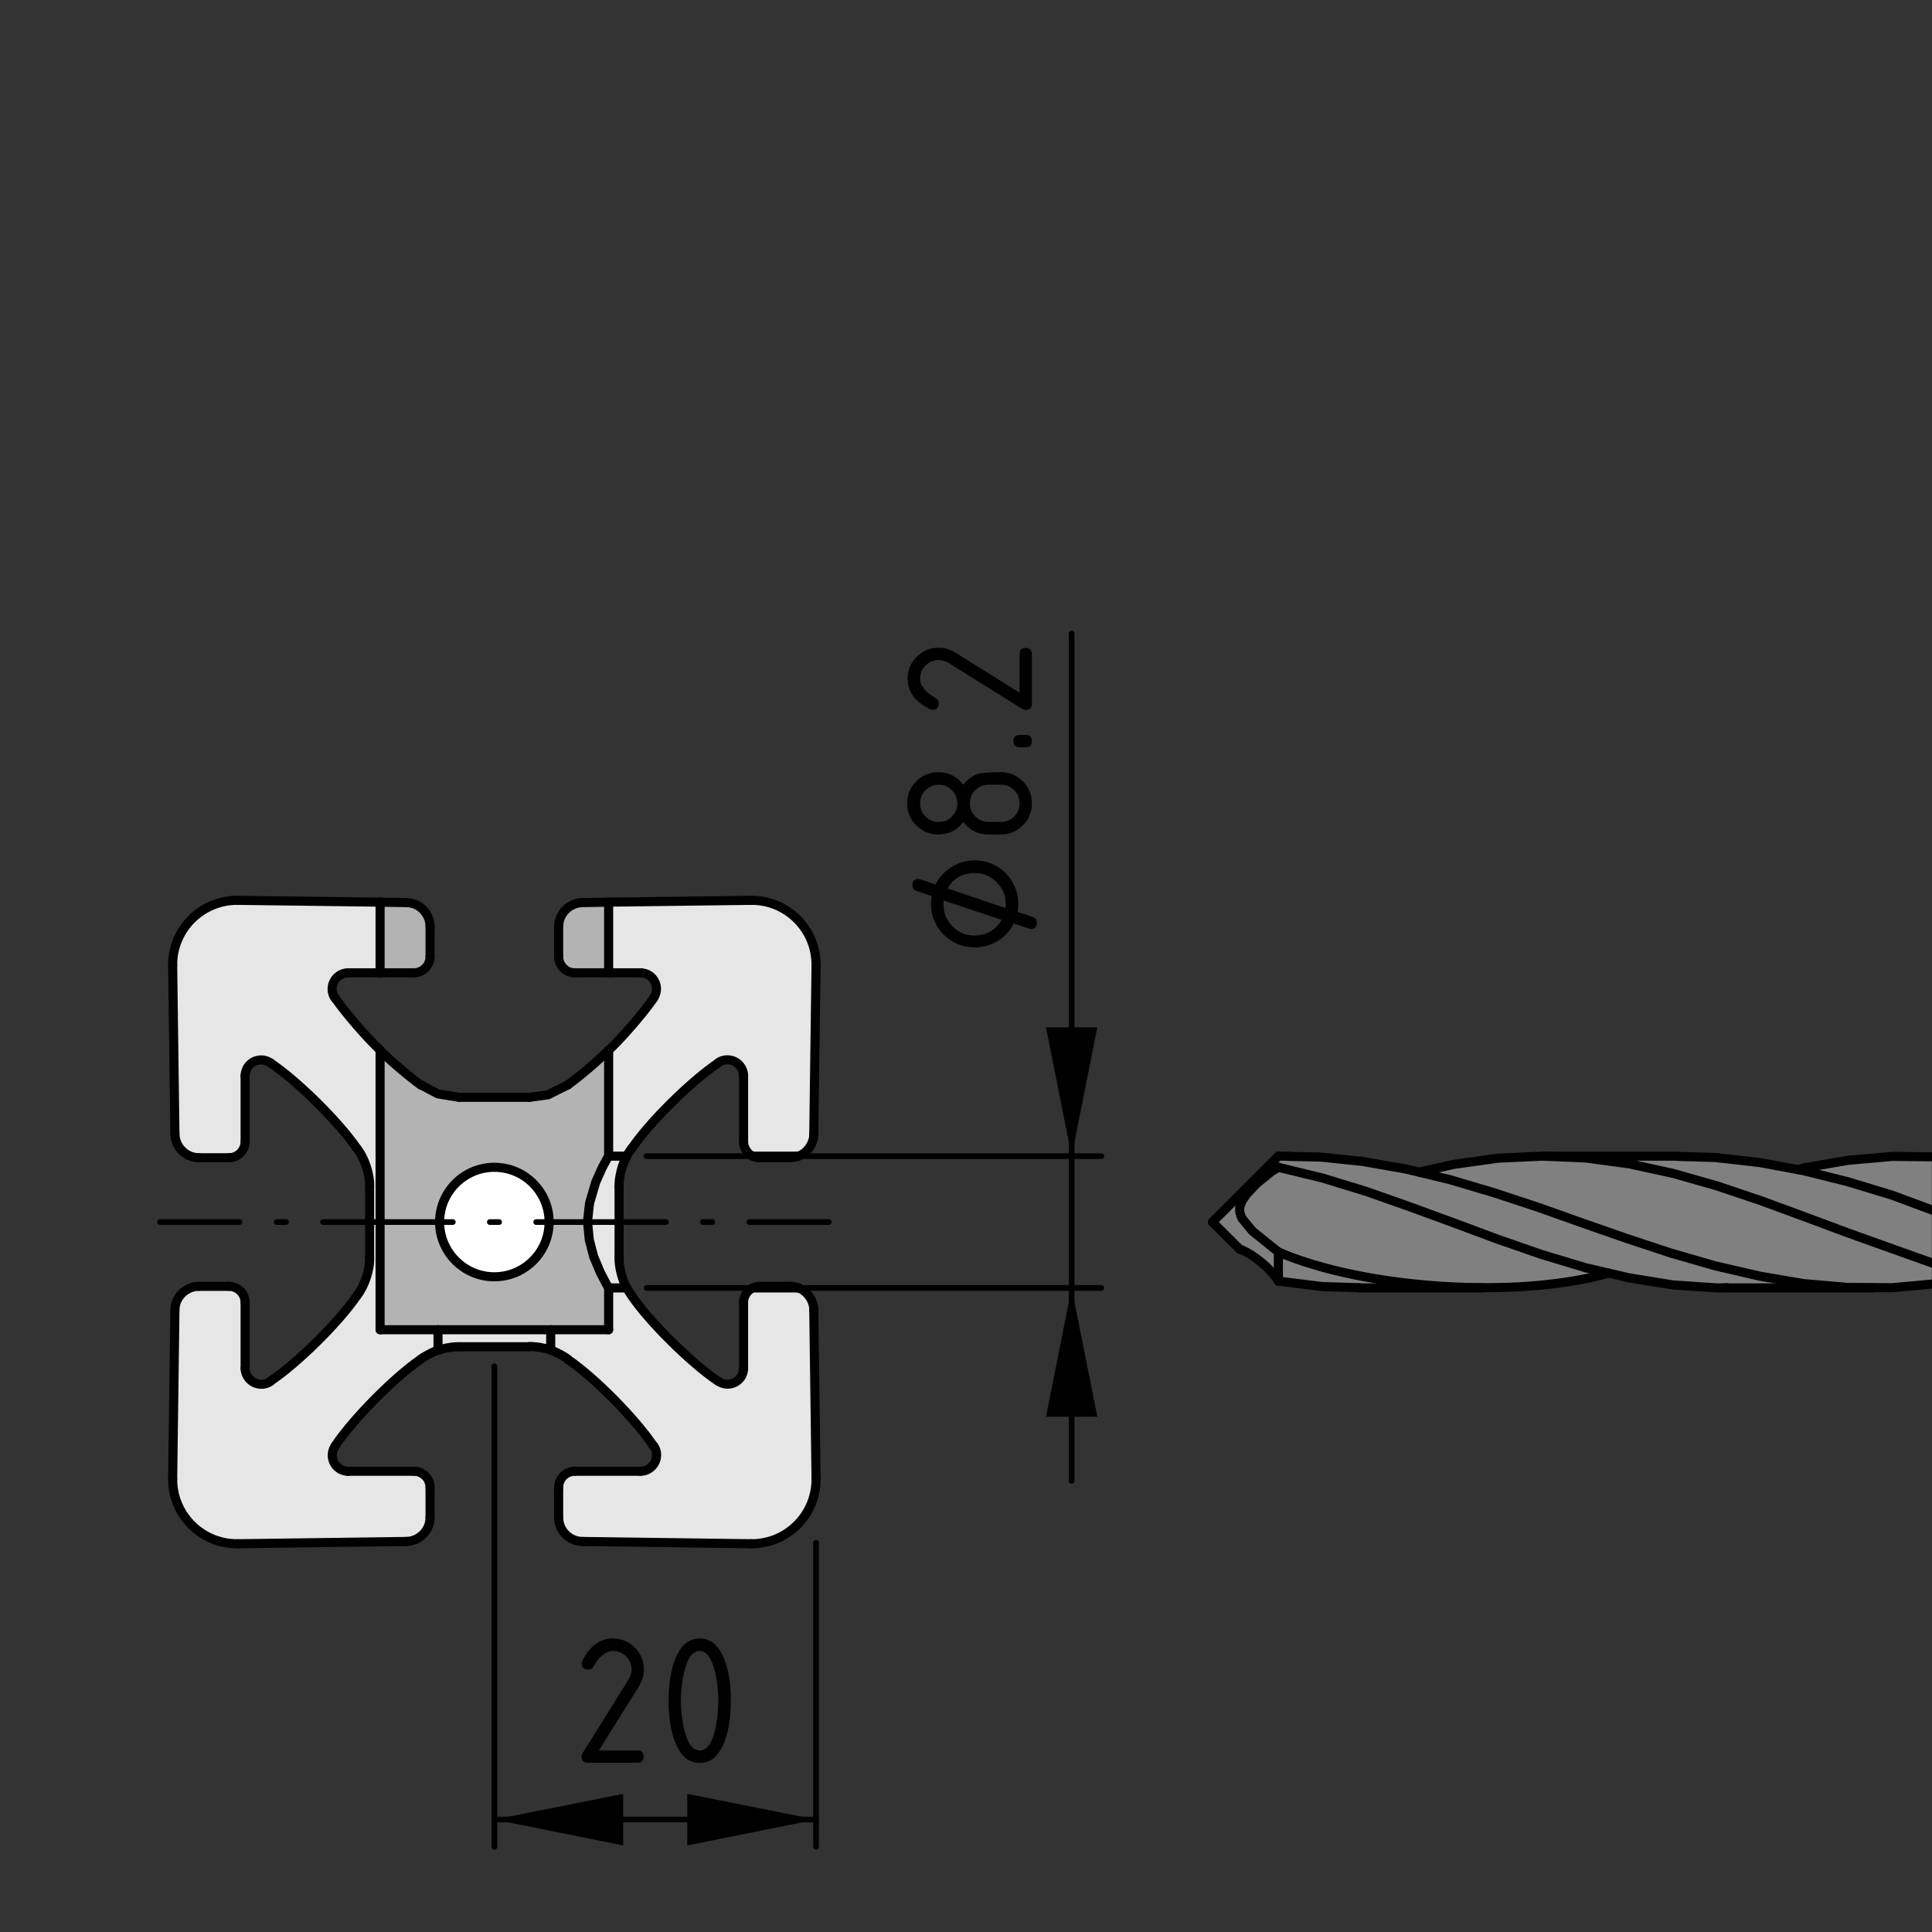 <?xml version="1.0" encoding="utf-8"?>
<!-- Generator: Adobe Illustrator 19.2.1, SVG Export Plug-In . SVG Version: 6.00 Build 0)  -->
<svg version="1.1" xmlns="http://www.w3.org/2000/svg" xmlns:xlink="http://www.w3.org/1999/xlink" x="0px" y="0px"
	 viewBox="0 0 85.04 85.04" style="enable-background:new 0 0 85.04 85.04;" xml:space="preserve">
<rect x="0" y="0" width="85.04" height="85.04" fill="#333333" stroke="none"/>
<style type="text/css">
	.st0{fill:#E6E6E6;}
	.st1{fill:#B3B3B3;}
	.st2{fill:#808080;}
	.st3{fill:none;stroke:#000000;stroke-width:0.4;stroke-linecap:round;stroke-linejoin:round;}
	.st4{fill:#FFFFFF;stroke:#000000;stroke-width:0.4;stroke-linecap:round;stroke-linejoin:round;}
	.st5{fill:none;stroke:#000000;stroke-width:0.25;stroke-linecap:round;stroke-linejoin:round;}
	.st6{fill:none;stroke:#000000;stroke-width:0.25;stroke-linecap:round;stroke-linejoin:round;stroke-dasharray:0.408,1.631;}
	
		.st7{fill:none;stroke:#000000;stroke-width:0.25;stroke-linecap:round;stroke-linejoin:round;stroke-dasharray:5.71,1.631,0.408,1.631;}
	.st8{fill:none;}
</style>
<g id="Ebene_2">
	<path class="st0" d="M10,39.68l7.63,0.08c0,0,0.67,0,1,0.29c0.33,0.29,0.33,0.63,0.33,0.63v1.42c0,0-0.13,0.42-0.33,0.54
		s-0.71,0.17-0.71,0.17l-2.54,0.04c0,0-0.71,0.21-0.75,0.42c-0.04,0.21,0.08,0.58,0.08,0.58s1.13,1.46,1.83,2.17
		c0.71,0.71,2.38,1.83,2.38,1.83s0.46,0.42,1.25,0.42c0.79,0,3.75-0.08,3.75-0.08s0.08,0.04,0.83-0.38c0.75-0.42,1.5-1,2.58-2.08
		c1.08-1.08,1.58-2.04,1.58-2.04s0.25-0.12,0-0.46s-0.54-0.46-0.54-0.46l-2.5,0.08c0,0-0.67,0.21-1-0.25s-0.33-0.92-0.33-0.92
		l0.08-1.25c0,0,0.33-0.67,0.88-0.71s2.5-0.04,2.5-0.04l5.29-0.04c0,0,1.33,0.29,1.83,0.96s0.75,1.5,0.75,1.5l-0.04,7.83
		c0,0-0.08,0.46-0.29,0.67c-0.21,0.21-0.5,0.33-0.5,0.33l-1.88-0.04c0,0-0.33,0-0.42-0.33c-0.08-0.33-0.08-0.33-0.08-0.33l0.08-2.96
		c0,0-0.08-0.54-0.42-0.54c-0.33,0-0.75,0-0.75,0s-1.17,1.25-2.08,1.96c-0.92,0.71-1.88,2.21-1.88,2.21s-0.29,0.38-0.33,2.38
		c-0.04,2,0.08,2.71,0.08,2.71s0.04,0.29,0.25,0.67c0.21,0.38,0.75,1.08,1.79,2.21c1.04,1.13,2.33,2,2.33,2s0.54,0.25,0.79-0.17
		c0.25-0.42,0.25-0.63,0.25-0.63l-0.04-2.92c0,0,0-0.33,0.25-0.42c0.25-0.08,0.75-0.13,0.75-0.13H35c0,0,0.21,0.04,0.5,0.38
		c0.29,0.33,0.33,0.63,0.33,0.63l0.13,7.67c0,0-0.04,0.92-0.58,1.54c-0.54,0.63-1.75,1.17-1.75,1.17l-7.83-0.04
		c0,0-0.63-0.12-0.96-0.42c-0.33-0.29-0.33-0.71-0.33-0.71l0.13-1.58c0,0,0.08-0.33,0.33-0.46s0.67-0.08,0.67-0.08l2.67,0.08
		c0,0,0.83-0.25,0.75-0.58c-0.08-0.33-0.38-0.75-0.38-0.75s-1.58-1.75-2.38-2.5s-1.63-1.33-2.25-1.54
		c-0.63-0.21-1.13-0.21-1.92-0.17c-0.79,0.04-2.25,0.04-2.25,0.04s-0.33-0.08-0.75,0.21c-0.42,0.29-1.04,0.63-1.04,0.63
		s-0.67,0.75-1.5,1.5c-0.83,0.75-1.87,2.08-1.87,2.08s-0.21,0.38,0.04,0.67s0.58,0.42,0.58,0.42l2.83,0.04c0,0,0.42-0.21,0.58,0.13
		s0.21,0.75,0.21,0.75l-0.04,1.17c0,0,0,0.5-0.29,0.71C18.33,67.76,18,67.72,18,67.72l-8.04,0.21c0,0-1.25-0.21-1.71-0.96
		s-0.58-1.38-0.58-1.38v-8.08c0,0,0.25-0.63,0.46-0.75c0.21-0.13,0.54-0.21,0.54-0.21l1.54,0.08c0,0,0.33-0.13,0.46,0.25
		s0.21,0.67,0.21,0.67l-0.04,2.63c0,0,0.08,0.71,0.42,0.71c0.33,0,0.63-0.13,0.63-0.13s1.67-1.33,2.54-2.25
		c0.88-0.92,1.58-1.46,1.71-2.17c0.13-0.71,0.13-1.17,0.13-1.17l0.08-3.29c0,0,0-0.54-0.54-1.21c-0.54-0.67-1-1.58-2-2.42
		c-1-0.83-1.96-1.54-1.96-1.54s-0.21-0.33-0.58,0c-0.38,0.33-0.42,0.54-0.42,0.54l0.04,2.92c0,0,0.04,0.21-0.25,0.5
		c-0.29,0.29-0.46,0.25-0.46,0.25L8.38,50.8c0,0-0.63-0.13-0.63-0.63s0-0.5,0-0.5l-0.08-7.83c0,0,0.37-1.08,0.96-1.46
		C9.21,40.01,10,39.68,10,39.68z"/>
	<path class="st1" d="M16.71,46.22l0.08,12.21l9.96,0.08l0.04-1.75c0,0-1.04-2.08-0.96-3.29c0.08-1.21,0.92-2.67,0.92-2.67
		l-0.08-4.54c0,0-1.08,1.17-1.92,1.54s-1.54,0.54-3,0.54s-2.13,0.04-2.67-0.21C18.54,47.88,16.71,46.22,16.71,46.22z"/>
	<path class="st1" d="M16.67,39.68v3.13l1.58,0.08c0,0,0.42,0,0.5-0.42c0.08-0.42,0.17-0.75,0.17-0.75l-0.08-1.42
		c0,0,0.08-0.42-0.46-0.5c-0.54-0.08-0.75-0.04-0.75-0.04L16.67,39.68z"/>
	<path class="st1" d="M24.63,40.43l-0.04,1.75c0,0-0.17,0.04,0.29,0.42c0.46,0.38,0.67,0.25,0.67,0.25l1.29-0.13v-2.96
		c0,0-0.25-0.12-0.79-0.08s-0.92,0-1.04,0.21S24.63,40.43,24.63,40.43z"/>
	<path class="st2" d="M56.33,50.8c0,0,3.33,0.13,4.04,0.29c0.71,0.17,2.33,0.54,2.33,0.54l0.33-0.25c0,0,3.71-0.42,4.54-0.5
		s2.75,0.13,3.54,0.08c0.79-0.04,3.04-0.13,4.08-0.04c1.04,0.08,3.25,0.42,3.96,0.58s0.63-0.21,0.63-0.21s2.17-0.46,3.71-0.46
		c1.54,0,1.54,0,1.54,0v5.67c0,0,0.21-0.17-1.21,0.08s-1.92,0.17-3.46,0.13c-1.54-0.04-1.63-0.08-2.29-0.04s-2.5,0.04-3.88-0.04
		c-1.38-0.08-3.29-0.67-3.63-0.67s-0.33,0-0.33,0s0,0.33-0.96,0.42c-0.96,0.08-3.33,0.33-4.75,0.33s-4.17,0.04-5.42-0.08
		s-2.75-0.25-2.75-0.25s-0.08-0.17-0.42-0.5c-0.33-0.33-0.71-0.58-1-0.75S54.5,54.8,54.5,54.8l-1.17-1.08L56.33,50.8z"/>
</g>
<g id="Ebene_1">
	<g id="BLOCK_x5F_RECORD_1_">
		<g id="LINE_64_">
			<line class="st3" x1="56.27" y1="50.89" x2="53.37" y2="53.79"/>
		</g>
		<g id="LINE_63_">
			<line class="st3" x1="53.37" y1="53.79" x2="54.57" y2="54.99"/>
		</g>
		<g id="LINE_62_">
			<line class="st3" x1="76.02" y1="56.69" x2="82.43" y2="56.69"/>
		</g>
		<g id="LINE_61_">
			<line class="st3" x1="59.82" y1="56.69" x2="65.25" y2="56.69"/>
		</g>
		<g id="LINE_60_">
			<line class="st3" x1="56.7" y1="50.89" x2="56.27" y2="50.89"/>
		</g>
		<g id="LINE_59_">
			<line class="st3" x1="73.83" y1="50.89" x2="67.93" y2="50.89"/>
		</g>
		<g id="LINE_58_">
			<path class="st3" d="M84.1,50.89"/>
		</g>
		<g id="LINE_57_">
			<line class="st3" x1="27.59" y1="50.89" x2="26.79" y2="50.89"/>
		</g>
		<g id="ARC_54_">
			<path class="st3" d="M27.59,50.89c-0.2,0.33-0.36,0.96-0.34,1.35"/>
		</g>
		<g id="LINE_56_">
			<line class="st3" x1="27.25" y1="52.24" x2="27.25" y2="55.34"/>
		</g>
		<g id="ARC_53_">
			<path class="st3" d="M27.25,55.34c-0.02,0.39,0.14,1.02,0.34,1.35"/>
		</g>
		<g id="LINE_55_">
			<line class="st3" x1="26.79" y1="56.69" x2="27.59" y2="56.69"/>
		</g>
		<g id="LWPOLYLINE_10_">
			<polyline class="st3" points="26.79,50.89 26.71,51.02 26.5,51.41 26.22,52.04 25.95,52.96 25.86,53.77 25.94,54.58 26.13,55.31 
				26.42,56 26.69,56.52 26.79,56.69 26.79,56.69 			"/>
		</g>
		<g id="LINE_54_">
			<line class="st3" x1="16.73" y1="46.23" x2="16.73" y2="58.53"/>
		</g>
		<g id="ARC_52_">
			<path class="st3" d="M16.73,46.23c0.42,0.43,1.29,1.17,1.78,1.52"/>
		</g>
		<g id="LWPOLYLINE_9_">
			<polyline class="st3" points="20.21,48.3 19.28,48.15 18.52,47.75 			"/>
		</g>
		<g id="LINE_53_">
			<line class="st3" x1="23.31" y1="48.3" x2="20.21" y2="48.3"/>
		</g>
		<g id="LWPOLYLINE_8_">
			<polyline class="st3" points="25,47.75 24.12,48.19 23.31,48.3 			"/>
		</g>
		<g id="ARC_51_">
			<path class="st3" d="M25,47.75c0.49-0.35,1.36-1.09,1.78-1.52"/>
		</g>
		<g id="LINE_52_">
			<line class="st3" x1="26.79" y1="50.89" x2="26.79" y2="46.23"/>
		</g>
		<g id="LINE_51_">
			<line class="st3" x1="26.79" y1="58.53" x2="26.79" y2="56.69"/>
		</g>
		<g id="CIRCLE_1_">
			<path class="st4" d="M24.17,53.79c0-1.33-1.08-2.41-2.41-2.41s-2.41,1.08-2.41,2.41c0,1.33,1.08,2.41,2.41,2.41
				S24.17,55.12,24.17,53.79L24.17,53.79L24.17,53.79z"/>
		</g>
		<g id="LINE_50_">
			<line class="st3" x1="34.76" y1="56.62" x2="33.44" y2="56.62"/>
		</g>
		<g id="LINE_49_">
			<line class="st3" x1="33.13" y1="56.69" x2="35.14" y2="56.69"/>
		</g>
		<g id="ARC_50_">
			<path class="st3" d="M33.44,56.62c-0.09-0.01-0.23,0.03-0.31,0.07"/>
		</g>
		<g id="ARC_49_">
			<path class="st3" d="M35.14,56.69c-0.1-0.04-0.28-0.08-0.38-0.07"/>
		</g>
		<g id="LINE_48_">
			<line class="st3" x1="33.44" y1="50.96" x2="34.76" y2="50.96"/>
		</g>
		<g id="ARC_48_">
			<path class="st3" d="M33.13,50.89c0.08,0.04,0.22,0.08,0.31,0.07"/>
		</g>
		<g id="LINE_47_">
			<line class="st3" x1="35.14" y1="50.89" x2="33.13" y2="50.89"/>
		</g>
		<g id="ARC_47_">
			<path class="st3" d="M34.76,50.96c0.1,0,0.29-0.03,0.38-0.07"/>
		</g>
		<g id="ARC_46_">
			<path class="st3" d="M27.59,56.69c0.05,0.09,0.15,0.26,0.22,0.34"/>
		</g>
		<g id="ARC_45_">
			<path class="st3" d="M27.8,57.03c0.8,1.17,2.62,2.97,3.8,3.76"/>
		</g>
		<g id="ARC_44_">
			<path class="st3" d="M31.61,60.79c0.32,0.23,0.76,0.16,0.99-0.16c0.08-0.1,0.14-0.29,0.13-0.42"/>
		</g>
		<g id="LINE_46_">
			<line class="st3" x1="32.73" y1="57.33" x2="32.73" y2="60.22"/>
		</g>
		<g id="LINE_45_">
			<line class="st3" x1="35.92" y1="65.08" x2="35.82" y2="57.67"/>
		</g>
		<g id="ARC_43_">
			<path class="st3" d="M33.05,67.95c1.56,0.02,2.85-1.23,2.87-2.8c0-0.02,0-0.05,0-0.07"/>
		</g>
		<g id="LINE_44_">
			<line class="st3" x1="25.64" y1="67.85" x2="33.05" y2="67.95"/>
		</g>
		<g id="ARC_42_">
			<path class="st3" d="M24.59,66.79c0,0.58,0.47,1.06,1.05,1.06"/>
		</g>
		<g id="LINE_43_">
			<line class="st3" x1="24.59" y1="65.47" x2="24.59" y2="66.79"/>
		</g>
		<g id="ARC_41_">
			<path class="st3" d="M25.3,64.76c-0.39,0-0.71,0.32-0.71,0.71l0,0"/>
		</g>
		<g id="LINE_42_">
			<line class="st3" x1="28.19" y1="64.76" x2="25.3" y2="64.76"/>
		</g>
		<g id="ARC_40_">
			<path class="st3" d="M28.19,64.76c0.39,0,0.71-0.32,0.71-0.71c0.01-0.13-0.05-0.32-0.14-0.42"/>
		</g>
		<g id="ARC_39_">
			<path class="st3" d="M28.76,63.64c-0.79-1.18-2.58-3-3.76-3.8"/>
		</g>
		<g id="ARC_38_">
			<path class="st3" d="M25,59.83c-0.18-0.14-0.55-0.34-0.76-0.4"/>
		</g>
		<g id="LINE_41_">
			<line class="st3" x1="24.24" y1="59.43" x2="24.24" y2="58.53"/>
		</g>
		<g id="LINE_40_">
			<line class="st3" x1="26.79" y1="58.53" x2="24.24" y2="58.53"/>
		</g>
		<g id="ARC_37_">
			<path class="st3" d="M33.13,56.69c-0.23,0.1-0.41,0.38-0.4,0.64"/>
		</g>
		<g id="ARC_36_">
			<path class="st3" d="M35.82,57.67c0.01-0.41-0.29-0.85-0.68-0.98"/>
		</g>
		<g id="LINE_39_">
			<line class="st3" x1="16.73" y1="39.71" x2="10.47" y2="39.63"/>
		</g>
		<g id="LINE_38_">
			<line class="st3" x1="16.73" y1="39.71" x2="16.73" y2="42.82"/>
		</g>
		<g id="LINE_37_">
			<line class="st3" x1="15.33" y1="42.82" x2="16.73" y2="42.82"/>
		</g>
		<g id="ARC_35_">
			<path class="st3" d="M15.33,42.82c-0.39,0-0.71,0.32-0.71,0.71c-0.01,0.13,0.05,0.32,0.14,0.42"/>
		</g>
		<g id="ARC_34_">
			<path class="st3" d="M14.76,43.94c0.44,0.64,1.4,1.75,1.97,2.28"/>
		</g>
		<g id="LINE_36_">
			<line class="st3" x1="19.28" y1="58.53" x2="16.73" y2="58.53"/>
		</g>
		<g id="LINE_35_">
			<line class="st3" x1="19.28" y1="58.53" x2="19.28" y2="59.43"/>
		</g>
		<g id="ARC_33_">
			<path class="st3" d="M19.28,59.43c-0.22,0.07-0.58,0.26-0.76,0.4"/>
		</g>
		<g id="ARC_32_">
			<path class="st3" d="M18.52,59.83c-1.17,0.8-2.97,2.62-3.76,3.8"/>
		</g>
		<g id="ARC_31_">
			<path class="st3" d="M14.76,63.64c-0.23,0.32-0.16,0.76,0.16,0.99c0.1,0.08,0.29,0.14,0.42,0.13"/>
		</g>
		<g id="LINE_34_">
			<line class="st3" x1="18.22" y1="64.76" x2="15.33" y2="64.76"/>
		</g>
		<g id="ARC_30_">
			<path class="st3" d="M18.93,65.47c0-0.39-0.32-0.71-0.71-0.71l0,0"/>
		</g>
		<g id="LINE_33_">
			<line class="st3" x1="18.93" y1="66.79" x2="18.93" y2="65.47"/>
		</g>
		<g id="ARC_29_">
			<path class="st3" d="M17.88,67.85c0.58-0.01,1.05-0.48,1.05-1.06"/>
		</g>
		<g id="LINE_32_">
			<line class="st3" x1="10.47" y1="67.95" x2="17.88" y2="67.85"/>
		</g>
		<g id="ARC_28_">
			<path class="st3" d="M7.6,65.08c-0.02,1.56,1.23,2.85,2.79,2.87c0.02,0,0.05,0,0.07,0"/>
		</g>
		<g id="LINE_31_">
			<line class="st3" x1="7.7" y1="57.67" x2="7.6" y2="65.08"/>
		</g>
		<g id="ARC_27_">
			<path class="st3" d="M8.76,56.62c-0.58,0-1.06,0.47-1.06,1.05"/>
		</g>
		<g id="LINE_30_">
			<line class="st3" x1="10.08" y1="56.62" x2="8.76" y2="56.62"/>
		</g>
		<g id="LINE_29_">
			<line class="st3" x1="10.79" y1="60.22" x2="10.79" y2="57.33"/>
		</g>
		<g id="ARC_26_">
			<path class="st3" d="M10.79,60.22c0,0.39,0.32,0.71,0.71,0.71c0.13,0.01,0.32-0.05,0.42-0.14"/>
		</g>
		<g id="ARC_25_">
			<path class="st3" d="M11.91,60.79c1.18-0.79,3-2.58,3.8-3.76"/>
		</g>
		<g id="ARC_24_">
			<path class="st3" d="M15.71,57.03c0.33-0.4,0.59-1.17,0.56-1.69"/>
		</g>
		<g id="LINE_28_">
			<line class="st3" x1="16.27" y1="52.24" x2="16.27" y2="55.34"/>
		</g>
		<g id="ARC_23_">
			<path class="st3" d="M16.27,52.24c0.03-0.52-0.23-1.29-0.56-1.69"/>
		</g>
		<g id="ARC_22_">
			<path class="st3" d="M15.71,50.55c-0.8-1.17-2.62-2.97-3.8-3.76"/>
		</g>
		<g id="ARC_21_">
			<path class="st3" d="M11.91,46.79c-0.32-0.23-0.76-0.16-0.99,0.16c-0.08,0.1-0.14,0.29-0.13,0.42"/>
		</g>
		<g id="LINE_27_">
			<line class="st3" x1="10.79" y1="50.25" x2="10.79" y2="47.36"/>
		</g>
		<g id="ARC_20_">
			<path class="st3" d="M10.08,50.96c0.39,0,0.71-0.32,0.71-0.71l0,0"/>
		</g>
		<g id="LINE_26_">
			<line class="st3" x1="8.76" y1="50.96" x2="10.08" y2="50.96"/>
		</g>
		<g id="ARC_19_">
			<path class="st3" d="M7.7,49.91c0.01,0.58,0.48,1.05,1.06,1.05"/>
		</g>
		<g id="LINE_25_">
			<line class="st3" x1="7.6" y1="42.5" x2="7.7" y2="49.91"/>
		</g>
		<g id="ARC_18_">
			<path class="st3" d="M10.79,57.33c0-0.39-0.32-0.71-0.71-0.71l0,0"/>
		</g>
		<g id="ARC_17_">
			<path class="st3" d="M10.47,39.63c-1.56-0.02-2.85,1.23-2.87,2.8c0,0.02,0,0.05,0,0.07"/>
		</g>
		<g id="LINE_24_">
			<line class="st3" x1="26.79" y1="42.82" x2="26.79" y2="39.71"/>
		</g>
		<g id="LINE_23_">
			<line class="st3" x1="33.05" y1="39.63" x2="26.79" y2="39.71"/>
		</g>
		<g id="ARC_16_">
			<path class="st3" d="M35.92,42.5c0.02-1.56-1.23-2.85-2.79-2.87c-0.02,0-0.05,0-0.07,0"/>
		</g>
		<g id="LINE_22_">
			<line class="st3" x1="35.82" y1="49.91" x2="35.92" y2="42.5"/>
		</g>
		<g id="LINE_21_">
			<line class="st3" x1="32.73" y1="47.36" x2="32.73" y2="50.25"/>
		</g>
		<g id="ARC_15_">
			<path class="st3" d="M32.73,47.36c0-0.39-0.32-0.71-0.71-0.71c-0.13-0.01-0.32,0.05-0.42,0.14"/>
		</g>
		<g id="ARC_14_">
			<path class="st3" d="M31.61,46.79c-1.18,0.79-3,2.58-3.8,3.76"/>
		</g>
		<g id="ARC_13_">
			<path class="st3" d="M27.8,50.55c-0.06,0.08-0.17,0.25-0.22,0.34"/>
		</g>
		<g id="ARC_12_">
			<path class="st3" d="M26.79,46.23c0.57-0.53,1.53-1.64,1.97-2.28"/>
		</g>
		<g id="ARC_11_">
			<path class="st3" d="M28.76,43.94c0.23-0.32,0.16-0.76-0.16-0.99c-0.1-0.08-0.29-0.14-0.42-0.13"/>
		</g>
		<g id="LINE_20_">
			<line class="st3" x1="26.79" y1="42.82" x2="28.19" y2="42.82"/>
		</g>
		<g id="ARC_10_">
			<path class="st3" d="M32.73,50.25c-0.01,0.25,0.17,0.54,0.4,0.64"/>
		</g>
		<g id="ARC_9_">
			<path class="st3" d="M35.14,50.89c0.39-0.13,0.69-0.57,0.68-0.98"/>
		</g>
		<g id="ARC_8_">
			<path class="st3" d="M18.93,40.79c0-0.58-0.47-1.06-1.05-1.06"/>
		</g>
		<g id="LINE_19_">
			<line class="st3" x1="18.93" y1="42.11" x2="18.93" y2="40.79"/>
		</g>
		<g id="ARC_7_">
			<path class="st3" d="M18.22,42.82c0.39,0,0.71-0.32,0.71-0.71l0,0"/>
		</g>
		<g id="LINE_18_">
			<line class="st3" x1="17.88" y1="39.73" x2="16.73" y2="39.71"/>
		</g>
		<g id="LINE_17_">
			<line class="st3" x1="16.73" y1="42.82" x2="18.22" y2="42.82"/>
		</g>
		<g id="LINE_16_">
			<line class="st3" x1="20.21" y1="59.28" x2="23.31" y2="59.28"/>
		</g>
		<g id="ARC_6_">
			<path class="st3" d="M24.24,59.43c-0.23-0.09-0.67-0.17-0.93-0.16"/>
		</g>
		<g id="LINE_15_">
			<line class="st3" x1="19.28" y1="58.53" x2="24.24" y2="58.53"/>
		</g>
		<g id="ARC_5_">
			<path class="st3" d="M20.21,59.28c-0.25-0.01-0.69,0.06-0.92,0.16"/>
		</g>
		<g id="ARC_4_">
			<path class="st3" d="M24.59,42.11c0,0.39,0.32,0.71,0.71,0.71l0,0"/>
		</g>
		<g id="LINE_14_">
			<line class="st3" x1="24.59" y1="40.79" x2="24.59" y2="42.11"/>
		</g>
		<g id="ARC_3_">
			<path class="st3" d="M25.64,39.73c-0.58,0.01-1.05,0.48-1.05,1.06"/>
		</g>
		<g id="LINE_13_">
			<line class="st3" x1="26.79" y1="39.71" x2="25.64" y2="39.73"/>
		</g>
		<g id="LINE_12_">
			<line class="st3" x1="25.3" y1="42.82" x2="26.79" y2="42.82"/>
		</g>
		<g id="LWPOLYLINE_7_">
			<polyline class="st3" points="62.46,51.59 64,51.25 65.93,50.98 67.86,50.89 69.79,50.97 71.72,51.23 73.65,51.65 75.58,52.2 
				77.51,52.85 79.44,53.56 81.37,54.28 83.3,54.97 85.04,55.59 			"/>
		</g>
		<g id="LWPOLYLINE_6_">
			<polyline class="st3" points="85.04,56.52 83.29,56.68 81.35,56.67 79.39,56.5 77.45,56.17 75.5,55.72 73.56,55.16 71.62,54.52 
				69.67,53.84 67.73,53.15 65.79,52.51 63.84,51.93 61.9,51.46 59.96,51.12 58.12,50.93 56.7,50.9 			"/>
		</g>
		<g id="LWPOLYLINE_5_">
			<polyline class="st3" points="56.27,51.38 58.2,51.85 60.13,52.44 62.06,53.12 64,53.83 65.93,54.55 67.86,55.22 69.79,55.8 
				71.72,56.25 73.65,56.56 75.58,56.69 76.02,56.68 			"/>
		</g>
		<g id="ARC_2_">
			<path class="st3" d="M56.27,55.11c3.82,1.64,10.54,2.07,14.53,0.93"/>
		</g>
		<g id="LWPOLYLINE_4_">
			<polyline class="st3" points="56.27,55.11 55.13,54.19 54.66,53.62 54.57,53.36 54.57,53.13 54.65,52.9 54.86,52.58 55.31,52.1 
				55.96,51.57 56.27,51.38 			"/>
		</g>
		<g id="LWPOLYLINE_3_">
			<polyline class="st3" points="56.27,56.39 58.2,56.63 59.82,56.68 			"/>
		</g>
		<g id="LWPOLYLINE_2_">
			<polyline class="st3" points="79.13,51.48 79.44,51.4 81.37,51.07 83.3,50.9 85.04,50.92 			"/>
		</g>
		<g id="LWPOLYLINE_1_">
			<polyline class="st3" points="85.04,53.26 83.29,52.61 81.35,52.02 79.39,51.53 77.45,51.17 75.5,50.95 73.83,50.9 			"/>
		</g>
		<g id="ARC_1_">
			<path class="st3" d="M56.27,56.39c-0.32-0.54-1.11-1.19-1.7-1.41"/>
		</g>
		<g id="LINE_11_">
			<path class="st3" d="M56.27,51.38"/>
		</g>
		<g id="LINE_10_">
			<line class="st3" x1="56.27" y1="56.39" x2="56.27" y2="55.11"/>
		</g>
		<g id="LINE_9_">
			<g>
				<g>
					<line class="st5" x1="36.48" y1="53.79" x2="32.98" y2="53.79"/>
					<line class="st6" x1="31.35" y1="53.79" x2="30.12" y2="53.79"/>
					<line class="st7" x1="29.31" y1="53.79" x2="11.36" y2="53.79"/>
					<line class="st5" x1="10.54" y1="53.79" x2="7.04" y2="53.79"/>
				</g>
			</g>
		</g>
		<g id="DIMENSION_2_">
			<g id="BLOCK_x5F_RECORD_6_">
				<g id="SOLID_4_">
					<polygon points="47.17,56.69 46.04,62.36 48.3,62.36 					"/>
				</g>
				<g id="SOLID_3_">
					<polygon points="47.17,50.89 48.3,45.22 46.04,45.22 					"/>
				</g>
				<g id="LINE_8_">
					<line class="st5" x1="28.46" y1="56.69" x2="48.48" y2="56.69"/>
				</g>
				<g id="LINE_7_">
					<line class="st5" x1="28.46" y1="50.89" x2="48.48" y2="50.89"/>
				</g>
				<g id="LINE_6_">
					<line class="st5" x1="47.17" y1="56.69" x2="47.17" y2="65.19"/>
				</g>
				<g id="LINE_5_">
					<line class="st5" x1="47.17" y1="56.69" x2="47.17" y2="50.89"/>
				</g>
				<g id="LINE_4_">
					<line class="st5" x1="47.17" y1="50.89" x2="47.17" y2="27.89"/>
				</g>
				<g id="MTEXT_3_">
					<g>
						<path d="M44.79,40.14l0.66,0.22c0.12,0.04,0.19,0.13,0.19,0.26c0,0.18-0.09,0.27-0.27,0.27c-0.03,0-0.28-0.08-0.75-0.24
							c-0.16,0.33-0.4,0.58-0.71,0.77c-0.31,0.19-0.64,0.28-1.01,0.28c-0.53,0-0.98-0.19-1.36-0.56c-0.37-0.37-0.56-0.83-0.56-1.36
							c0-0.1,0.01-0.21,0.03-0.34l-0.66-0.22c-0.12-0.04-0.19-0.13-0.19-0.26c0-0.18,0.09-0.27,0.27-0.27
							c0.03,0,0.28,0.08,0.75,0.24c0.16-0.32,0.4-0.58,0.71-0.77c0.31-0.19,0.64-0.29,1.01-0.29c0.53,0,0.98,0.19,1.36,0.56
							c0.37,0.37,0.56,0.83,0.56,1.36C44.82,39.92,44.81,40.03,44.79,40.14z M44.09,40.49l-2.55-0.85
							c-0.01,0.07-0.01,0.13-0.01,0.17c0,0.38,0.13,0.7,0.4,0.97c0.27,0.27,0.59,0.4,0.97,0.4C43.42,41.17,43.82,40.94,44.09,40.49z
							 M44.26,39.97c0.01-0.07,0.01-0.12,0.01-0.17c0-0.38-0.13-0.7-0.4-0.97c-0.27-0.27-0.59-0.4-0.97-0.4
							c-0.54,0-0.94,0.23-1.19,0.68L44.26,39.97z"/>
					</g>
				</g>
				<g id="MTEXT_2_">
					<g>
						<path d="M45.42,35.36c0,0.38-0.13,0.7-0.4,0.97c-0.27,0.27-0.59,0.4-0.97,0.4h-0.55c-0.45,0-0.82-0.18-1.1-0.55
							c-0.28,0.37-0.64,0.55-1.1,0.55c-0.38,0-0.7-0.13-0.97-0.4c-0.27-0.27-0.4-0.59-0.4-0.97s0.13-0.7,0.4-0.97
							c0.27-0.27,0.59-0.4,0.97-0.4c0.45,0,0.82,0.18,1.1,0.55c0.2-0.26,0.44-0.43,0.74-0.5c0.15-0.03,0.45-0.05,0.91-0.05
							c0.38,0,0.7,0.13,0.97,0.4C45.29,34.66,45.42,34.98,45.42,35.36z M42.14,35.36c0-0.23-0.08-0.42-0.24-0.58
							s-0.35-0.24-0.58-0.24c-0.23,0-0.42,0.08-0.58,0.24c-0.16,0.16-0.24,0.35-0.24,0.58c0,0.23,0.08,0.42,0.24,0.58
							s0.35,0.24,0.58,0.24c0.23,0,0.42-0.08,0.58-0.24S42.14,35.59,42.14,35.36z M44.88,35.36c0-0.23-0.08-0.42-0.24-0.58
							s-0.35-0.24-0.58-0.24h-0.55c-0.23,0-0.42,0.08-0.58,0.24c-0.16,0.16-0.24,0.35-0.24,0.58c0,0.23,0.08,0.42,0.24,0.58
							s0.35,0.24,0.58,0.24h0.55c0.23,0,0.42-0.08,0.58-0.24S44.88,35.59,44.88,35.36z"/>
						<path d="M44.88,32.89c-0.18,0-0.27-0.09-0.27-0.27s0.09-0.27,0.27-0.27h0.27c0.18,0,0.27,0.09,0.27,0.27s-0.09,0.27-0.27,0.27
							H44.88z"/>
						<path d="M39.95,29.88c0-0.38,0.13-0.7,0.4-0.97c0.27-0.27,0.59-0.4,0.97-0.4c0.26,0,0.52,0.08,0.79,0.25l2.77,1.73v-1.7
							c0-0.18,0.09-0.27,0.27-0.27c0.18,0,0.27,0.09,0.27,0.27v2.19c0,0.18-0.09,0.27-0.27,0.27c-0.06,0-0.11-0.02-0.16-0.05
							l-3.22-2.01c-0.15-0.09-0.3-0.14-0.45-0.14c-0.23,0-0.42,0.08-0.58,0.24c-0.16,0.16-0.24,0.35-0.24,0.58
							c0,0.31,0.23,0.6,0.69,0.86c0.09,0.05,0.13,0.13,0.13,0.24c0,0.18-0.09,0.27-0.27,0.27c-0.04,0-0.08-0.01-0.11-0.02
							C40.27,30.88,39.95,30.44,39.95,29.88z"/>
					</g>
				</g>
			</g>
		</g>
		<g id="DIMENSION_1_">
			<g id="BLOCK_x5F_RECORD_2_">
				<g id="SOLID_2_">
					<polygon points="35.92,80.09 30.25,78.96 30.25,81.23 					"/>
				</g>
				<g id="SOLID_1_">
					<polygon points="21.76,80.09 27.43,81.23 27.43,78.96 					"/>
				</g>
				<g id="LINE_3_">
					<line class="st5" x1="35.92" y1="67.91" x2="35.92" y2="81.29"/>
				</g>
				<g id="LINE_2_">
					<line class="st5" x1="21.76" y1="60.14" x2="21.76" y2="81.29"/>
				</g>
				<g id="LINE_1_">
					<line class="st5" x1="35.92" y1="80.09" x2="21.76" y2="80.09"/>
				</g>
				<g id="MTEXT_1_">
					<g>
						<path d="M26.97,72.12c0.38,0,0.7,0.13,0.97,0.4c0.27,0.27,0.4,0.59,0.4,0.97c0,0.26-0.08,0.52-0.25,0.79l-1.73,2.77h1.7
							c0.18,0,0.27,0.09,0.27,0.27c0,0.18-0.09,0.27-0.27,0.27h-2.19c-0.18,0-0.27-0.09-0.27-0.27c0-0.06,0.02-0.11,0.05-0.16
							l2.01-3.22c0.09-0.15,0.14-0.3,0.14-0.45c0-0.23-0.08-0.42-0.24-0.58c-0.16-0.16-0.35-0.24-0.58-0.24
							c-0.31,0-0.6,0.23-0.86,0.69c-0.05,0.09-0.13,0.13-0.24,0.13c-0.18,0-0.27-0.09-0.27-0.27c0-0.04,0.01-0.08,0.02-0.11
							C25.96,72.45,26.41,72.12,26.97,72.12z"/>
						<path d="M32.17,74.86c0,0.65-0.08,1.22-0.24,1.69c-0.24,0.7-0.61,1.05-1.13,1.05s-0.89-0.35-1.13-1.04
							c-0.16-0.48-0.24-1.04-0.24-1.7s0.08-1.22,0.24-1.7c0.24-0.69,0.61-1.04,1.13-1.04s0.89,0.35,1.13,1.05
							C32.09,73.64,32.17,74.2,32.17,74.86z M31.62,74.86c0-0.45-0.05-0.88-0.15-1.28c-0.15-0.61-0.37-0.91-0.68-0.91
							c-0.3,0-0.53,0.3-0.67,0.91c-0.1,0.41-0.15,0.84-0.15,1.28c0,0.45,0.05,0.88,0.15,1.28c0.15,0.61,0.37,0.91,0.68,0.91
							s0.53-0.3,0.68-0.91C31.57,75.74,31.62,75.31,31.62,74.86z"/>
					</g>
				</g>
			</g>
		</g>
	</g>
	<rect y="0.05" class="st8" width="85.04" height="85.08"/>
</g>
</svg>
